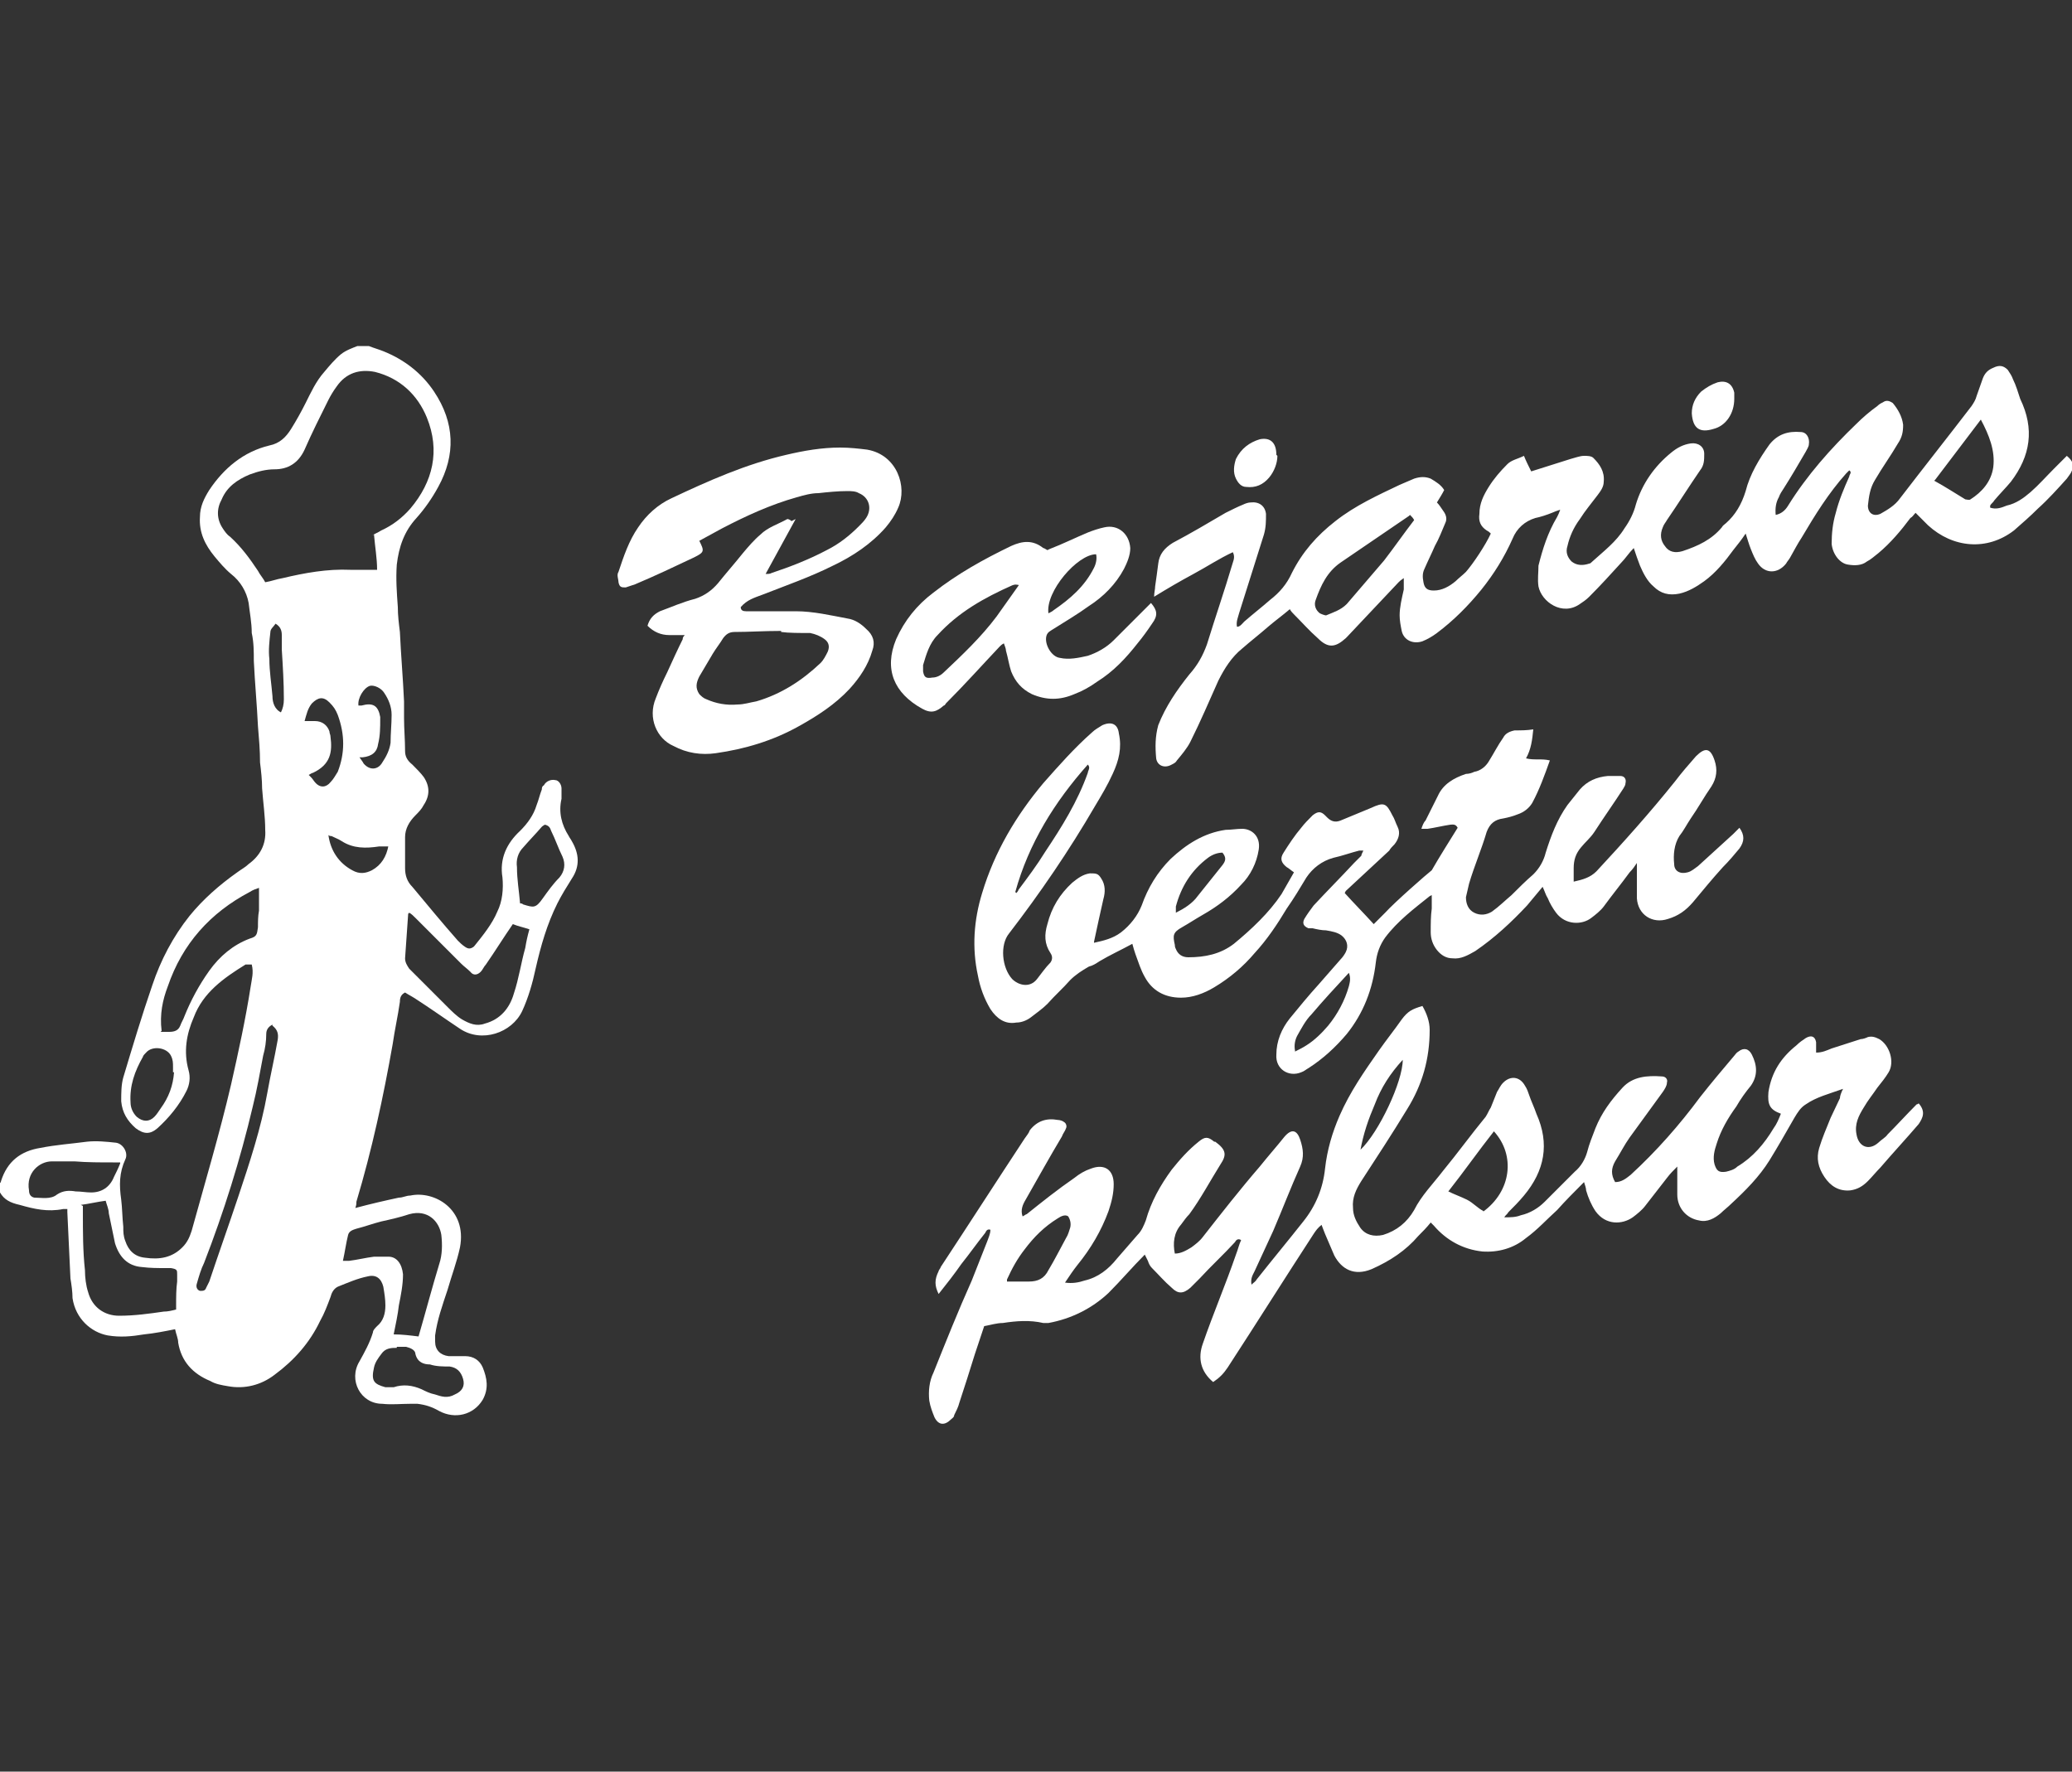 <?xml version="1.0" encoding="UTF-8"?>
<svg id="Layer_1" xmlns="http://www.w3.org/2000/svg" version="1.1" viewBox="0 0 200 171">
  <rect x="0" y="0" width="200" height="171" fill="#333333" stroke="none"/>
  <!-- Generator: Adobe Illustrator 29.7.1, SVG Export Plug-In . SVG Version: 2.1.1 Build 8)  -->
  <path d="M0,114.2c0,0,.1-.1.1-.2.6-1.9,1.9-2.9,3.8-3.2,1.5-.3,3-.4,4.5-.6.9-.1,1.9,0,2.8.1.7.1,1.2,1,.9,1.6-.6,1.3-.6,2.5-.4,3.9.1.8.1,1.7.2,2.6,0,.5,0,.9.2,1.4.3.9.9,1.5,1.9,1.6,1.4.2,2.6,0,3.6-1,.5-.5.7-1,.9-1.6,1.3-4.7,2.7-9.4,3.8-14.1.7-3.1,1.4-6.3,1.9-9.5.1-.7.3-1.3.1-2.1-.2,0-.4,0-.6,0-2.1,1.3-4.1,2.7-5,5.1-.7,1.6-1,3.3-.5,5.1.2.7.1,1.4-.2,2-.7,1.4-1.7,2.6-2.8,3.6-.7.6-1.3.6-2.1,0-.8-.7-1.3-1.5-1.4-2.6,0-.8,0-1.6.2-2.3.9-3,1.8-6,2.8-8.9.8-2.4,2-4.7,3.6-6.7,1.3-1.6,2.9-3,4.6-4.2.4-.3.8-.5,1.1-.8,1.1-.8,1.7-1.9,1.6-3.3,0-1.3-.2-2.6-.3-4,0-.8-.1-1.7-.2-2.5,0-1.2-.1-2.3-.2-3.5-.1-2.1-.3-4.2-.4-6.3,0-.9,0-1.8-.2-2.7,0-1-.2-2-.3-2.9-.2-1.1-.8-2.1-1.7-2.8-.6-.5-1.1-1.1-1.6-1.7-.9-1.1-1.5-2.3-1.4-3.8,0-1,.4-1.8.9-2.6,1.4-2.1,3.3-3.7,5.8-4.3,1-.2,1.6-.8,2.1-1.6.5-.8,1-1.7,1.4-2.5.5-1,1-2.1,1.8-3,.5-.6,1-1.2,1.6-1.7.5-.4,1.1-.6,1.6-.8.4,0,.7,0,1.1,0,.5.2.9.3,1.4.5,2,.8,3.7,2.1,4.9,3.9,2,3,2.1,6.1.4,9.2-.6,1.1-1.3,2.1-2.1,3-1.2,1.3-1.7,2.8-1.9,4.5-.1,1.4,0,2.7.1,4.1,0,.8.1,1.6.2,2.4.1,2.2.3,4.5.4,6.7,0,.5,0,1,0,1.6,0,1.1.1,2.1.1,3.2,0,.5.2.9.7,1.3.4.4.8.8,1.1,1.2.6.9.6,1.8,0,2.7-.2.4-.5.7-.8,1-.6.6-1,1.3-1,2.1,0,1,0,2,0,3,0,.7.2,1.3.7,1.8,1.5,1.8,2.9,3.5,4.4,5.2.2.2.4.4.7.6.3.2.5.2.8,0,0,0,0,0,.1-.1.8-1,1.7-2.1,2.2-3.3.5-1,.6-2.2.5-3.3-.3-1.8.4-3.3,1.7-4.5.7-.7,1.3-1.5,1.6-2.5.2-.5.3-1,.5-1.5,0-.1,0-.3.2-.4.2-.4.7-.6,1.1-.5.3,0,.6.4.6.8,0,.3,0,.7,0,1-.3,1.3,0,2.5.7,3.6.1.2.2.3.3.5.7,1.2.8,2.4,0,3.6-.5.8-1,1.6-1.4,2.4-1,2-1.6,4.1-2.1,6.3-.3,1.4-.7,2.8-1.3,4.1-1,2.1-3.9,3.1-6,1.7-1.5-1-2.9-2-4.3-2.9-.3-.2-.7-.4-1-.6-.4.2-.5.5-.5.9-.2,1.4-.5,2.7-.7,4.1-.9,5.1-2,10.2-3.5,15.2,0,.2,0,.3-.1.6,1.5-.4,2.8-.7,4.2-1,.4,0,.7-.2,1.1-.2,2.3-.5,5.5,1.3,4.8,5-.3,1.4-.8,2.7-1.2,4.1-.5,1.5-1,2.9-1.2,4.4,0,.2,0,.4,0,.6,0,.8.5,1.3,1.3,1.4.5,0,1,0,1.6,0,.8,0,1.4.4,1.7,1.1.4,1,.6,2,0,3.1-.9,1.5-2.7,1.9-4.2,1.1-.7-.4-1.3-.6-2.1-.7-.2,0-.5,0-.7,0-.9,0-1.8.1-2.7,0-2.1,0-3.3-2.3-2.2-4.1.5-.9,1-1.8,1.3-2.8,0-.2.2-.4.4-.6.6-.5.8-1.2.8-2,0-.6-.1-1.2-.2-1.8-.2-.8-.7-1.2-1.5-1-1,.2-1.9.6-2.9,1-.4.2-.6.6-.7,1-.3.8-.6,1.6-1,2.3-1,2.1-2.5,3.8-4.4,5.2-1.3,1-2.9,1.4-4.5,1.1-.6-.1-1.2-.2-1.7-.5-1.7-.7-2.8-1.9-3.1-3.7,0-.4-.2-.8-.3-1.3-1,.2-2,.4-3,.5-1.2.2-2.3.3-3.5.1-1.6-.3-3.1-1.6-3.4-3.6,0-.6-.1-1.3-.2-1.9-.1-2.1-.2-4.3-.3-6.4,0,0,0-.1,0-.3-.1,0-.3,0-.4,0-1.5.3-2.8,0-4.2-.4C1,116.1.4,115.8,0,115.1c0-.3,0-.6,0-.9ZM35.9,51.7c.3-.2.6-.3.9-.5,1.1-.5,2-1.2,2.8-2.1,2.2-2.6,2.9-5.6,1.6-8.8-.9-2.2-2.6-3.8-5-4.4-1.5-.3-2.8.1-3.7,1.4-.3.4-.6.9-.8,1.3-.8,1.6-1.6,3.2-2.3,4.8-.6,1.3-1.6,1.9-2.9,1.9-.8,0-1.6.2-2.4.5-1.2.5-2.2,1.2-2.7,2.4-.5.9-.5,1.9.1,2.8.2.3.4.6.7.8,1.1,1,1.9,2.1,2.7,3.3.2.4.5.7.7,1.1.6-.1,1.1-.3,1.7-.4,2.1-.5,4.3-.9,6.5-.8.6,0,1.3,0,2,0,.2,0,.4,0,.6,0,0-1.1-.2-2.2-.3-3.4ZM39.5,88.1c0,0-.1.1-.1.1-.1,1.4-.2,2.8-.3,4.3,0,.4.2.7.4,1,1.2,1.2,2.5,2.5,3.7,3.7.4.4.9.9,1.4,1.2.7.4,1.4.7,2.2.4,1.5-.4,2.4-1.5,2.8-2.9.5-1.5.7-3,1.1-4.4.1-.6.2-1.1.4-1.8-.6-.2-1.1-.3-1.6-.5-.9,1.3-1.7,2.6-2.6,3.9-.2.2-.3.5-.5.7-.3.3-.7.4-1,0-.3-.3-.6-.5-.9-.8-1.5-1.5-2.9-2.9-4.4-4.4-.2-.2-.4-.4-.6-.5ZM8,116.4c0,.3,0,.5,0,.7,0,1.8,0,3.7.2,5.5,0,.7.1,1.5.3,2.1.4,1.5,1.6,2.3,3,2.3,1.5,0,2.9-.2,4.3-.4.4,0,.8-.1,1.2-.2,0-.2,0-.3,0-.4,0-.8,0-1.6.1-2.3,0-.2,0-.5,0-.7,0-.4,0-.5-.6-.6-.2,0-.4,0-.5,0-.8,0-1.5,0-2.3-.1-1.4-.1-2.2-1-2.6-2.3-.2-1-.4-1.9-.6-2.9,0-.4-.2-.8-.3-1.2-.8.1-1.6.3-2.4.4ZM33,121.7c.3,0,.5,0,.7,0,.8-.1,1.6-.3,2.4-.4.5,0,.9,0,1.4,0,.8,0,1.3.7,1.4,1.7,0,1-.2,2-.4,3-.1.9-.3,1.8-.5,2.8.8,0,1.6.1,2.4.2.7-2.4,1.3-4.7,2-7,.3-.9.3-1.9.2-2.8-.2-1.3-1.3-2.5-3.1-2-.9.3-1.8.5-2.7.7-.8.2-1.6.5-2.4.7-.3.1-.7.2-.8.6-.2.8-.3,1.6-.5,2.5ZM15.5,99.6c.3,0,.6,0,.8,0,.5,0,.9-.1,1.1-.6.1-.3.3-.6.4-.9.6-1.5,1.4-3,2.4-4.4,1-1.4,2.3-2.5,3.9-3.1.7-.2.7-.4.8-1.1,0-.5,0-1.1.1-1.6,0-.7,0-1.4,0-2.2-.3.1-.6.2-.9.4-3.8,2-6.5,5-7.9,9.1-.5,1.3-.8,2.7-.6,4.3ZM26.3,98.9c-.4.2-.6.5-.6.9,0,.7-.1,1.4-.3,2.1-.3,1.6-.6,3.3-1,4.9-1.2,5.1-2.8,10.2-4.7,15.1-.3.6-.5,1.3-.7,2-.1.3,0,.6.3.7.3,0,.5,0,.6-.3.1-.2.2-.4.3-.6.9-2.7,1.9-5.5,2.8-8.2,1.1-3.3,2.2-6.6,2.8-10,.3-1.7.7-3.4,1-5.1.1-.6,0-1-.5-1.4ZM38.3,130.1c-.5,0-1.1,0-1.5.6-.3.4-.6.8-.7,1.3-.3,1.3,0,1.6,1.1,1.9.2,0,.5,0,.8,0,.9-.3,1.8-.2,2.7.2.4.2.8.4,1.3.5.6.2,1.2.4,1.9,0,.7-.3,1-.8.8-1.5-.2-.7-.6-1.1-1.3-1.2-.6,0-1.3,0-1.9-.2-.6,0-1.2-.2-1.4-1,0-.4-.5-.6-.9-.7-.2,0-.5,0-.9,0ZM50.2,87.2c.1,0,.2,0,.3.1,1,.3,1.2.4,1.9-.6.5-.7,1-1.4,1.6-2,.5-.6.6-1.3.3-2-.4-.8-.7-1.7-1.1-2.5-.1-.3-.2-.5-.6-.6,0,0-.2.1-.3.2-.6.7-1.2,1.3-1.8,2-.5.5-.7,1.2-.6,1.9,0,1.2.2,2.3.3,3.5ZM11.6,112.2c-.3,0-.5,0-.7,0-1.2,0-2.5,0-3.7-.1-.7,0-1.5,0-2.2,0-1.2,0-2.5,1.1-2.2,2.8,0,.3.1.6.5.7.7,0,1.6.2,2.2-.3.6-.4,1.2-.4,1.8-.3.5,0,1,.1,1.5.1,1,0,1.8-.5,2.2-1.5.2-.4.4-.8.6-1.3ZM16.7,103.5c0-.2,0-.3,0-.5,0-.4,0-.7-.2-1.1-.4-.8-1.8-1-2.4-.3-.1.1-.3.3-.3.4-.8,1.4-1.3,2.8-1.2,4.4,0,.5.2,1,.6,1.4.6.5,1.2.5,1.7,0,.2-.2.4-.5.6-.8.8-1.1,1.2-2.2,1.3-3.5ZM30,75c.2.2.3.4.4.5.5.6,1.1.5,1.5,0,.3-.3.5-.7.7-1,.7-1.8.7-3.6,0-5.5-.2-.5-.4-.8-.8-1.2-.6-.6-1.1-.5-1.7.1-.4.5-.5,1-.7,1.7.4,0,.7,0,1,0,.7,0,1.2.4,1.4,1,0,.2.1.3.1.5.2,1.5,0,2.7-1.7,3.5-.1,0-.2.1-.4.2ZM34.7,73.1c.2.3.3.4.4.6.6.7,1.4.6,1.8-.1.4-.6.7-1.2.8-1.9,0-.9.1-1.8.1-2.7,0-.8-.3-1.5-.7-2.1-.3-.5-1-.8-1.4-.7-.6.2-1.2,1.2-1.1,1.9,0,0,.2,0,.3,0,1.1-.3,1.6,0,1.8,1.1,0,0,0,.2,0,.2,0,.8,0,1.6-.2,2.4-.1.8-.6,1.2-1.5,1.3,0,0-.2,0-.4,0ZM37.5,81.7c-.4,0-.7,0-.9,0-1.3.2-2.5.2-3.6-.5-.3-.2-.6-.3-1-.5-.1,0-.2,0-.3-.1,0,0,0,0,0,0,.2,1.5,1,2.7,2.3,3.4.7.4,1.3.3,1.9,0,.9-.5,1.4-1.3,1.6-2.4ZM27.1,68.8c.2-.4.3-.8.3-1.3,0-1.6-.1-3.2-.2-4.8,0-.5,0-.9,0-1.4,0-.4-.1-.8-.6-1.1-.2.3-.5.5-.5.8-.1.9-.2,1.8-.1,2.6,0,1.2.2,2.4.3,3.6,0,.6.2,1.3.9,1.6Z" fill="#fff"/>
  <path d="M127.6,118.2c-.4.3-.6.6-.8.9-2.8,4.3-5.5,8.6-8.3,12.9-.4.6-.8,1-1.4,1.4-1.2-1-1.5-2.3-1-3.7,1-2.9,2.2-5.7,3.2-8.6.2-.5.3-1,.5-1.4-.3-.2-.5,0-.6.2-1.1,1.2-2.3,2.3-3.4,3.5-.3.3-.6.6-.9.9-.7.6-1.2.6-1.8,0-.7-.6-1.3-1.3-1.9-1.9-.2-.2-.3-.4-.4-.7-.1-.2-.2-.4-.3-.6-1.2,1.2-2.3,2.5-3.5,3.7-1.6,1.5-3.6,2.5-5.8,2.9-.2,0-.3,0-.5,0-1.3-.3-2.6-.2-3.9,0-.6,0-1.2.2-1.8.3-.3.9-.6,1.8-.9,2.7-.5,1.6-1,3.2-1.5,4.7-.1.4-.3.8-.5,1.2,0,.2-.2.3-.3.4-.6.6-1.2.6-1.6-.2-.2-.5-.4-1-.5-1.6-.1-.9,0-1.9.4-2.7,1.2-3,2.4-6,3.7-8.9.5-1.3,1-2.5,1.5-3.8.1-.3.3-.7.3-1.1-.3-.1-.4.1-.5.3-.8,1-1.5,2-2.3,3-.7,1-1.4,1.9-2.2,2.9-.4-.8-.4-1.4,0-2.2,0-.1.2-.3.2-.4,2.7-4.1,5.4-8.3,8.1-12.4.2-.3.4-.5.5-.8.7-.9,1.6-1.2,2.7-1,.2,0,.5.1.6.2.2.1.3.4.2.6-.1.3-.3.5-.4.8-1.2,2-2.3,4-3.5,6.1-.3.5-.5,1-.3,1.6.1,0,.3-.2.4-.2,1.5-1.2,3-2.4,4.6-3.5.5-.4,1-.7,1.6-.9,1.3-.5,2.2.1,2.2,1.5,0,.9-.2,1.7-.5,2.6-.7,1.9-1.7,3.6-3,5.2-.4.5-.8,1.1-1.2,1.7.7.1,1.3,0,1.9-.2,1.3-.3,2.3-1.1,3.1-2.1.7-.8,1.3-1.5,2-2.3.4-.4.6-.9.8-1.4.5-1.8,1.4-3.4,2.5-4.9.8-1,1.6-1.9,2.6-2.7.6-.5.9-.5,1.5,0,0,0,0,0,.1,0,1.1.8,1.1,1.3.5,2.2-1,1.6-1.9,3.3-3,4.8-.3.3-.5.6-.8,1-.7.8-.8,1.8-.6,2.8.6,0,1.1-.3,1.6-.6.4-.3.8-.6,1.1-1,1.8-2.3,3.6-4.6,5.5-6.8.8-1,1.6-1.9,2.4-2.9.7-.8,1.2-.6,1.5.3.3.9.4,1.7,0,2.6-.9,2-1.7,4.1-2.6,6.2-.6,1.3-1.2,2.6-1.8,3.9-.2.4-.4.7-.3,1.3.2-.2.4-.3.5-.5,1.5-1.9,3-3.7,4.5-5.6,1.2-1.5,1.9-3.2,2.1-5.1.2-1.8.7-3.5,1.4-5.1,1-2.3,2.4-4.3,3.8-6.3.7-1,1.5-2,2.2-3,.6-.8,1-1,2-1.3.4.7.7,1.5.7,2.3,0,2.8-.7,5.3-2.2,7.7-1.4,2.3-2.9,4.6-4.4,6.9-.5.8-.9,1.6-.8,2.6,0,.7.3,1.3.7,1.9.5.7,1.3.9,2.2.7,1.3-.4,2.3-1.2,3-2.4.7-1.4,1.8-2.5,2.8-3.8,1.4-1.7,2.7-3.5,4.1-5.2.2-.3.3-.6.5-.9.2-.5.4-1,.6-1.5.2-.3.3-.6.6-.9.7-.7,1.6-.6,2.1.3.2.3.3.6.4.9.2.6.5,1.2.7,1.8,1.3,2.9.8,5.5-1.2,7.9-.5.6-1,1.1-1.5,1.6-.1.2-.3.3-.4.5.6,0,1.1,0,1.6-.2.9-.2,1.7-.7,2.3-1.3.7-.7,1.3-1.3,2-2,.3-.3.6-.6.9-.9.6-.5,1-1.2,1.2-1.9.2-.8.5-1.5.8-2.3.6-1.5,1.5-2.7,2.6-3.9,1-1.1,2.4-1.2,3.8-1.1.4,0,.6.3.5.6,0,.3-.2.6-.4.9-1.1,1.5-2.1,2.9-3.2,4.4-.5.7-.9,1.5-1.4,2.3-.4.7-.4,1.3,0,2,.6,0,1-.3,1.5-.7,2.5-2.3,4.7-4.8,6.7-7.5,1.1-1.4,2.2-2.7,3.3-4,.1-.1.2-.3.4-.4.5-.4,1-.3,1.3.3.5,1,.6,2-.1,3-.5.6-1,1.3-1.4,2-.8,1.1-1.5,2.3-1.9,3.6-.2.6-.4,1.3-.2,2,.2.6.4.8,1.1.7.4-.1.8-.2,1.1-.5,1.5-.9,2.6-2.2,3.5-3.7.3-.4.5-.9.7-1.4-1.1-.4-1.3-.9-1.2-2.1.3-1.9,1.2-3.3,2.7-4.5.3-.3.6-.5.9-.7.5-.3.9-.2,1,.4,0,.3,0,.6,0,1,.6,0,1-.2,1.5-.4.9-.3,1.9-.6,2.8-.9.2,0,.5-.1.7-.2.4-.1.7,0,1.1.2,1,.6,1.5,2.2.9,3.2-.3.5-.7,1-1.1,1.5-.4.6-.9,1.2-1.3,1.9-.5.8-.9,1.6-.7,2.6,0,0,0,0,0,0,.2,1.2,1.2,1.6,2.1.8.3-.3.7-.5.9-.8.9-.9,1.8-1.9,2.8-2.9,0,0,.1,0,.2-.1.7.8.4,1.4,0,2-1.2,1.4-2.5,2.8-3.7,4.2-.4.4-.8.9-1.2,1.3-.5.5-1,.8-1.7.9-1.1.1-1.9-.4-2.5-1.3-.6-.9-.8-1.8-.5-2.8.3-1,.7-1.9,1.1-2.9.3-.6.6-1.3.9-1.9,0-.2.1-.5.3-.9-1.4.5-2.6.8-3.6,1.5-.5.3-.8.8-1.1,1.3-.8,1.4-1.6,2.8-2.4,4.1-1,1.6-2.3,2.9-3.7,4.2-.3.3-.7.6-1,.9-.6.5-1.3.9-2.1.7-1.2-.2-2.1-1.2-2.1-2.5,0-.5,0-1,0-1.5,0-.4,0-.7,0-1.2-.4.4-.7.7-1,1.1-.7.9-1.4,1.8-2.1,2.7-.3.4-.8.8-1.2,1.1-1,.7-2.6.8-3.6-.6-.4-.6-.7-1.3-.9-2,0-.2-.1-.5-.2-.8-.9.9-1.8,1.8-2.6,2.7-1,.9-1.9,1.9-3,2.7-1.2,1-2.7,1.4-4.2,1.3-1.9-.2-3.5-1.1-4.7-2.5,0,0-.2-.2-.3-.3-.4.5-.8.9-1.2,1.3-1.2,1.4-2.7,2.4-4.5,3.2-1.7.7-2.9,0-3.6-1.3-.3-.7-.6-1.4-.9-2.1-.1-.3-.3-.7-.4-1.1ZM143.1,117c2.8-2,3.2-5.5,1.1-7.8-1.5,1.9-2.9,3.9-4.4,5.8.6.3,1.2.5,1.8.8.6.3,1,.8,1.6,1.1ZM97.2,123.7c.8,0,1.5,0,2.1,0,.9,0,1.5-.3,1.9-1.1.6-1,1.1-2,1.7-3.1.2-.3.3-.7.4-1,.1-.4,0-.8-.2-1.1-.3-.2-.7,0-1,.2-1.3.8-2.3,1.8-3.2,3-.7.9-1.2,1.8-1.7,2.9ZM131.3,111c1.8-1.7,4.1-6.6,4.1-8.7-1.2,1.3-2.1,2.7-2.7,4.3-.6,1.4-1.1,2.8-1.4,4.5Z" fill="#fff"/>
  <path d="M105.6,91c.9-.2,1.8-.4,2.6-1,.9-.7,1.6-1.6,2-2.6.6-1.7,1.5-3.2,2.8-4.5,1.5-1.4,3.2-2.5,5.3-2.8.5,0,1.1-.1,1.6-.1.9,0,1.8.7,1.6,2-.2,1.3-.8,2.5-1.7,3.4-1.1,1.2-2.3,2.1-3.7,2.9-.7.4-1.3.8-2,1.2-.9.5-.9.8-.7,1.7,0,.1,0,.2.1.4.2.5.6.8,1.2.8,1.6,0,3.1-.3,4.4-1.3,1.7-1.4,3.4-3,4.6-4.8.4-.7.8-1.4,1.2-2.1-.3-.2-.5-.4-.7-.5-.5-.4-.7-.8-.3-1.4.5-.8,1.1-1.7,1.7-2.4.3-.4.7-.8,1.1-1.2.5-.4.8-.4,1.2,0,0,0,.1.1.2.2.4.4.8.5,1.3.3,1-.4,1.9-.8,2.9-1.2,1.3-.6,1.5-.5,2.1.7.2.3.3.7.5,1.1.3.6.1,1.2-.3,1.7-.2.2-.4.4-.5.6-1.4,1.3-2.8,2.6-4.2,3.9,0,0,0,0-.1.2.9,1,1.8,1.9,2.8,3,.4-.4.7-.7,1.1-1.1.9-1,4.1-3.8,4.5-4.1.8-1.4,1.7-2.8,2.5-4.1-.2-.4-.5-.3-.7-.3-.7.1-1.5.3-2.2.4-.2,0-.3,0-.6,0,.1-.3.2-.6.4-.8.4-.8.8-1.6,1.2-2.4.5-1.1,1.5-1.7,2.7-2.1.3,0,.6-.1.8-.2.6-.1,1.1-.5,1.4-1,.5-.8.9-1.6,1.4-2.3.2-.4.6-.6,1.1-.7.6,0,1.2,0,1.8-.1-.1,1-.2,1.9-.7,2.8.8.2,1.5,0,2.3.2-.5,1.4-1,2.8-1.7,4.1-.3.5-.8.9-1.4,1.1-.5.2-.9.3-1.4.4-.8.1-1.3.5-1.6,1.3-.5,1.7-1.2,3.3-1.7,5-.1.4-.2.9-.3,1.3,0,.6.2,1.2.8,1.5.6.3,1.2.2,1.7-.1.7-.5,1.3-1.1,1.9-1.6.7-.7,1.4-1.4,2.1-2,.6-.6,1-1.3,1.2-2.1.5-1.6,1.1-3.2,2.1-4.6.4-.5.8-1,1.2-1.5.7-.8,1.6-1.2,2.7-1.3.4,0,.8,0,1.2,0,.4,0,.6.3.5.7,0,.2-.1.3-.2.5-.9,1.4-1.9,2.8-2.8,4.2-.4.6-.9,1-1.3,1.5-.5.6-.7,1.2-.7,2,0,.4,0,.8,0,1.3.9-.2,1.6-.4,2.2-1,2.6-2.8,5.2-5.7,7.6-8.7.6-.8,1.3-1.6,2-2.4.9-.9,1.4-.8,1.8.4.3.9.2,1.7-.3,2.5-.7,1-1.3,2.1-2,3.1-.4.6-.7,1.2-1.1,1.7-.5.8-.6,1.8-.5,2.7,0,.7.6,1,1.3.8.4-.1.7-.4,1-.6,1.1-1,2.3-2.1,3.4-3.1.2-.2.4-.4.6-.6.5.7.5,1.3,0,2-.5.6-1,1.2-1.6,1.8-1,1.1-1.9,2.2-2.9,3.4-.7.8-1.4,1.3-2.4,1.6-1.5.5-2.9-.4-3-2,0-.9,0-1.8,0-2.7,0-.2,0-.5,0-.7-.2.3-.4.6-.7.9-.8,1.1-1.7,2.2-2.5,3.3-.3.4-.8.8-1.2,1.1-.9.7-2.5.7-3.4-.5-.3-.4-.6-.9-.8-1.4-.2-.3-.3-.7-.5-1.1-.5.6-1,1.2-1.5,1.8-1.5,1.6-3.1,3.1-5,4.4-.7.4-1.4.8-2.2.7-.6,0-1.1-.3-1.5-.8-.4-.5-.6-1.1-.6-1.7,0-.8,0-1.6.1-2.3,0-.4,0-.9,0-1.3,0,0-.2.1-.2.1-1.5,1.2-3.1,2.4-4.3,4-.5.7-.8,1.5-.9,2.4-.3,2.6-1.2,4.9-2.8,6.9-1.1,1.3-2.3,2.4-3.7,3.3-.2.1-.4.3-.7.4-1.2.5-2.5-.3-2.4-1.7,0-1.3.5-2.5,1.3-3.5.9-1.1,1.8-2.2,2.8-3.3.7-.8,1.4-1.6,2.1-2.4.2-.2.4-.5.5-.7.3-.6.1-1.2-.4-1.6-.4-.3-.9-.4-1.5-.5-.4,0-.9-.1-1.3-.2-.1,0-.3,0-.4,0-.5-.2-.6-.5-.4-.9.3-.5.6-.9.9-1.3,1.3-1.4,2.6-2.7,3.9-4.1.2-.2.5-.5.7-.7,0-.1.1-.3.2-.5-.2,0-.3,0-.4,0-.8.2-1.6.5-2.5.7-1.1.3-2,1-2.6,1.9-.6,1-1.2,2-1.9,3-.9,1.5-1.9,3-3.1,4.3-1.1,1.3-2.4,2.4-3.9,3.3-1,.6-2.1,1-3.2,1-1.6,0-2.8-.7-3.5-2-.4-.7-.6-1.4-.9-2.2-.1-.3-.2-.6-.3-1-1.1.6-2.2,1.1-3.2,1.7-.3.2-.6.4-1,.5-.7.4-1.3.8-1.8,1.3-.7.8-1.5,1.5-2.2,2.3-.5.5-1.1.9-1.6,1.3-.4.3-.9.5-1.4.5-1.1.2-1.9-.4-2.5-1.3-.6-1-1-2.1-1.2-3.2-.6-2.7-.4-5.4.4-8,1.2-4,3.3-7.5,5.9-10.6,1.5-1.7,3-3.4,4.7-4.9.3-.3.7-.5,1-.7.9-.4,1.5-.1,1.6.8.3,1.4,0,2.6-.6,3.9-.5,1.1-1.1,2.1-1.7,3.1-2.5,4.3-5.3,8.4-8.3,12.3-.9,1.1-.7,3.3.3,4.4.6.6,1.7.9,2.4,0,.4-.5.8-1.1,1.3-1.6.2-.3.2-.6,0-.9-.6-.9-.6-1.8-.3-2.8.4-1.6,1.2-2.9,2.4-4,.5-.4,1-.8,1.7-.9.6,0,.8,0,1.1.5.4.6.4,1.3.2,2-.3,1.3-.6,2.7-.9,4.1ZM98.1,86.2c0,0,.2-.2.2-.3.9-1.2,1.8-2.4,2.6-3.7,1.6-2.4,3.1-4.8,4.1-7.6,0-.2.3-.5,0-.8-3.2,3.6-5.7,7.6-7,12.3ZM125,101.5c.4-.2.8-.4,1.1-.6.8-.5,1.5-1.2,2.1-1.9.9-1.1,1.6-2.4,2-3.8.1-.4.2-.8,0-1.3-1.3,1.4-2.5,2.7-3.6,4-.6.6-1,1.4-1.4,2.1-.2.4-.3.9-.2,1.4ZM118,82.3c-.5,0-1,.2-1.4.5-1.6,1.2-2.6,2.8-3.1,4.7,0,.2,0,.3,0,.6.8-.4,1.6-.9,2.1-1.6.8-1,1.6-2,2.4-3,.3-.4.4-.7,0-1.2Z" fill="#fff"/>
  <path d="M192.1,49c.6.2,1.1,0,1.6-.2.9-.2,1.6-.7,2.3-1.3.8-.7,1.5-1.5,2.3-2.3.4-.4.8-.8,1.2-1.2.6.5.7.9.5,1.4-.1.3-.3.5-.5.8-.9,1-1.8,2-2.8,2.9-.7.7-1.5,1.4-2.3,2.1-2.6,2-5.9,1.7-8.3-.5-.4-.4-.8-.8-1.2-1.2-.2.2-.3.4-.5.5-.9,1.2-1.9,2.4-3.1,3.4-.4.3-.7.6-1.1.8-.5.4-1.2.4-1.8.3-.8-.1-1.5-1-1.6-2,0-1,.1-2,.4-3,.3-1.2.8-2.4,1.3-3.5,0-.2.3-.4,0-.6,0,0-.2.2-.3.3-1.7,1.9-3,4-4.3,6.2-.4.6-.7,1.2-1.1,1.9-.1.2-.3.4-.4.6-.8,1-2,1-2.7,0-.3-.4-.5-.9-.7-1.4-.2-.5-.3-.9-.5-1.5-.4.6-.8,1.1-1.2,1.6-.8,1.1-1.7,2.2-2.8,3-.7.5-1.5,1-2.4,1.2-1,.2-1.8,0-2.5-.7-.6-.5-1-1.3-1.3-2-.2-.5-.4-1.1-.6-1.7-.5.5-.8,1-1.2,1.4-1,1.1-2,2.2-3.1,3.3-.3.3-.6.5-.9.7-1.7,1.2-3.7-.2-4-1.7-.1-.7,0-1.3,0-2,.4-1.6.9-3.2,1.8-4.7.1-.2.2-.4.3-.7-.3.1-.6.2-.8.3-.5.2-1.1.4-1.6.5-1,.3-1.8,1-2.2,2-.8,1.8-1.8,3.4-3,4.9-1.3,1.6-2.7,3-4.3,4.2-.4.3-.9.6-1.4.8-.9.3-1.8-.1-2-1-.1-.5-.2-1-.2-1.5,0-.8.2-1.6.4-2.5,0-.3,0-.7,0-1.1-.3.2-.4.3-.5.4-1.7,1.8-3.3,3.5-5,5.3,0,0,0,0-.1.1-1,.9-1.7,1-2.7,0-.8-.7-1.5-1.5-2.3-2.3-.1-.1-.3-.3-.4-.5-.7.6-1.4,1.1-2.1,1.7-.8.7-1.7,1.4-2.5,2.1-1,.8-1.7,1.9-2.3,3.1-.9,2-1.7,3.9-2.7,5.9-.3.6-.8,1.2-1.3,1.8-.1.2-.3.3-.5.4-.7.4-1.4.1-1.5-.6-.1-1.1-.1-2.1.2-3.2.7-1.8,1.8-3.4,3-4.9.8-.9,1.3-1.8,1.7-2.9.8-2.6,1.7-5.2,2.5-7.9.1-.3.2-.6,0-1-1.3.6-2.5,1.4-3.8,2.1-1.3.7-2.5,1.4-3.8,2.2,0-.4.1-.7.1-1,.1-.7.2-1.4.3-2.2.1-.9.6-1.5,1.4-2,1.7-.9,3.4-1.9,5.1-2.9.6-.3,1.2-.6,1.7-.8.2-.1.5-.2.7-.2.8-.1,1.4.3,1.5,1.1,0,.7,0,1.3-.2,2-.8,2.5-1.6,5.1-2.4,7.6-.1.4-.3.8-.2,1.3.3,0,.5-.3.7-.5.8-.7,1.7-1.4,2.5-2.1.9-.7,1.6-1.5,2.1-2.6,1-2,2.4-3.6,4.2-5,1.9-1.5,4.1-2.5,6.2-3.5.5-.2.9-.4,1.4-.6.6-.2,1.1-.2,1.6,0,.5.3,1,.6,1.3,1.1-.2.4-.4.7-.7,1.2.2.2.4.5.6.8.3.4.4.8.2,1.2-.3.7-.6,1.5-1,2.2-.3.7-.7,1.5-1,2.2-.2.4-.2.8-.1,1.3.1.6.4.8,1,.8.8,0,1.5-.4,2.1-.9.3-.3.7-.6,1-.9.7-.8,1.9-2.6,2.4-3.7-.1-.1-.2-.2-.4-.3-.6-.4-.8-.9-.7-1.6,0-1,.4-1.8.9-2.6.5-.8,1.1-1.5,1.8-2.2.4-.4,1-.5,1.6-.8.2.5.4.9.7,1.5,1.3-.4,2.5-.8,3.8-1.2.4-.1.9-.3,1.3-.3.3,0,.7,0,.9.2.6.6,1.1,1.3,1,2.3,0,.5-.3.9-.6,1.3-.6.8-1.2,1.5-1.7,2.3-.6.8-1,1.7-1.2,2.6-.2.6,0,1.1.4,1.5.5.4,1.1.4,1.7.2.1,0,.2-.1.3-.2,1.1-1,2.3-1.9,3.1-3.2.5-.7.9-1.5,1.1-2.3.6-2,1.8-3.7,3.4-5,.6-.5,1.2-.8,1.9-.9.7-.1,1.3.3,1.3,1,0,.6,0,1.1-.4,1.6-1.1,1.6-2.1,3.2-3.2,4.8-.1.2-.3.4-.4.7-.3.7-.2,1.3.2,1.8.4.6,1,.7,1.7.5,1.5-.5,2.8-1.1,3.8-2.3.1-.2.3-.3.4-.4.9-.8,1.5-1.8,1.9-3.1.4-1.6,1.3-3.1,2.3-4.5.8-1,1.8-1.3,3-1.2.6,0,.9.6.8,1.2,0,.2-.2.5-.3.7-.7,1.2-1.4,2.4-2.1,3.5-.2.3-.4.6-.5.9q-.4.7-.3,1.7c.5-.1.9-.4,1.2-.9,1.8-2.9,4.1-5.5,6.6-7.9.6-.6,1.3-1.2,2-1.7.2-.2.4-.3.6-.4.3-.2.6-.1.9.1.5.6.9,1.3,1,2.1,0,.7-.1,1.2-.5,1.8-.7,1.2-1.5,2.3-2.2,3.5-.5.8-.6,1.6-.7,2.5,0,.7.5,1.1,1.2.8.7-.4,1.4-.8,1.9-1.5,2.3-3,4.6-5.9,6.9-8.9.2-.3.4-.6.5-1,.2-.6.4-1.1.6-1.7.2-.5.5-.8,1-1,.6-.3,1-.2,1.4.2.2.3.4.6.5.9.3.6.5,1.3.7,1.9,1.4,2.9,1,5.5-.9,8-.5.6-1.1,1.2-1.6,1.8-.1.2-.3.3-.4.5ZM136,49.8c-2.2,1.5-4.4,3-6.6,4.5-1.3.9-1.9,2.2-2.4,3.6-.2.5,0,1,.4,1.3.2.1.5.2.6.2.7-.3,1.4-.5,2-1.1,1.2-1.4,2.4-2.8,3.6-4.2,1-1.3,1.9-2.6,2.9-3.9-.1-.2-.2-.3-.4-.5ZM186.7,46.4c1.1.6,2,1.2,3,1.8.1,0,.4.1.5,0,1.1-.7,2-1.7,2.2-3.1.2-1.6-.4-3.1-1.2-4.6-1.5,2-2.9,3.8-4.4,5.8Z" fill="#fff"/>
  <path d="M76.8,50.1c-1,1.8-1.9,3.5-2.9,5.3.3,0,.4,0,.6-.1,1.8-.6,3.6-1.3,5.3-2.2,1.2-.6,2.2-1.4,3.1-2.3.3-.3.5-.5.7-.8.6-.9.3-2-.7-2.4-.3-.2-.8-.2-1.1-.2-.9,0-1.9.1-2.8.2-.7,0-1.4.2-2.1.4-2.5.7-4.9,1.8-7.2,3-.7.4-1.5.8-2.2,1.2.5,1,.5,1.1-.5,1.6-1.9.9-3.8,1.8-5.7,2.6-.3.1-.6.2-.9.3-.4,0-.6,0-.7-.5,0-.3-.2-.7,0-1,.5-1.5,1-3,1.9-4.3.8-1.2,1.9-2.2,3.2-2.8,3.6-1.7,7.2-3.3,11.1-4.2,1.7-.4,3.4-.7,5.2-.7.9,0,1.8.1,2.6.2,2.9.5,3.9,3.6,3,5.6-.3.7-.7,1.3-1.2,1.9-1.4,1.6-3.2,2.8-5.1,3.7-2.2,1.1-4.5,1.9-6.8,2.8-.8.3-1.5.5-2.1,1.2,0,.3.2.4.5.4.5,0,.9,0,1.4,0,1.1,0,2.3,0,3.4,0,1.7,0,3.4.4,5,.7.7.1,1.3.5,1.8,1,.7.6.9,1.3.6,2.1-.4,1.4-1.2,2.6-2.2,3.7-1.4,1.5-3.1,2.6-4.9,3.6-2.5,1.4-5.2,2.2-8,2.6-1.4.2-2.8,0-4.1-.7-1.6-.7-2.5-2.7-1.7-4.6.3-.8.7-1.7,1.1-2.5.5-1.1,1-2.2,1.5-3.2,0-.1,0-.2.2-.4-.5,0-1,0-1.5,0-.8,0-1.5-.3-2.1-.9.2-.7.6-1.1,1.2-1.4,1.1-.4,2.2-.9,3.4-1.2.9-.3,1.6-.8,2.2-1.5.8-1,1.6-1.9,2.4-2.9.5-.6,1.1-1.3,1.7-1.8.7-.7,1.7-1,2.6-1.5,0,0,.2,0,.4.2ZM75.4,60.9c-1.7,0-3.1.1-4.5.1-.5,0-.8.2-1.1.6-.3.5-.7,1-1,1.5-.4.7-.9,1.5-1.3,2.2-.3.6-.4,1.1,0,1.7.2.2.4.4.7.5.9.4,1.9.6,3,.5.6,0,1.2-.2,1.8-.3,2.4-.7,4.4-2,6.2-3.7.3-.3.5-.7.7-1.1.2-.5.1-.9-.3-1.2-.4-.3-.9-.5-1.4-.6-1,0-2.1,0-2.8-.1Z" fill="#fff"/>
  <path d="M101.3,53c1.3-.5,2.5-1.1,3.7-1.6.5-.2,1.1-.4,1.6-.5,1.3-.3,2.4.6,2.5,2,0,.7-.3,1.4-.6,2-.8,1.5-2,2.7-3.4,3.6-1.1.8-2.3,1.5-3.4,2.2-.3.2-.6.3-.7.7-.2.8.5,2,1.3,2.1.9.2,1.8,0,2.7-.2.9-.3,1.8-.8,2.5-1.5,1.1-1.1,2.2-2.2,3.3-3.3.1-.1.2-.2.3-.3.6.7.7,1.2.1,2-.4.6-.9,1.3-1.4,1.9-1.1,1.4-2.3,2.7-3.9,3.7-.7.5-1.4.9-2.2,1.2-1.4.6-2.7.6-4.1,0-1-.5-1.6-1.2-2-2.2-.2-.6-.3-1.3-.5-2,0-.2-.1-.4-.2-.7-.2.1-.3.2-.4.3-1.7,1.8-3.4,3.7-5.2,5.5,0,0-.1.2-.2.2-.7.6-1.2.8-2.1.3-2.7-1.5-3.7-3.8-2.5-6.7.8-1.8,2-3.3,3.6-4.5,2.3-1.8,4.8-3.2,7.5-4.5,1.1-.5,2.1-.6,3.1.2.1,0,.2.1.4.2ZM98.5,56.5c-.5-.1-.5-.1-.8,0-2.7,1.2-5.2,2.6-7.2,4.8-.8.8-1.1,1.9-1.4,2.9,0,.2,0,.4,0,.6.1.6.3.7.9.6.4,0,.8-.2,1.1-.5,1.8-1.7,3.6-3.4,5.1-5.4.7-1,1.5-2.1,2.2-3.1ZM101.2,59.2c.2-.1.4-.2.5-.3,1.6-1.1,3-2.3,3.9-4.1.2-.4.3-.9.2-1.3-1.8,0-4.9,3.6-4.6,5.7Z" fill="#fff"/>
  <path d="M123.3,44c0,.7-.3,1.5-.8,2.1-.6.7-1.3,1-2.2.9-.5,0-.8-.4-1-.8-.3-.6-.2-1.3,0-1.9.5-1,1.3-1.6,2.3-1.9,1-.2,1.6.3,1.6,1.5Z" fill="#fff"/>
  <path d="M167.4,38.5c0,1.4-.8,2.6-2,2.9-1.3.4-2,0-2.1-1.5,0-.8.3-1.5.9-2.1.5-.4,1-.7,1.6-.9.8-.2,1.4.1,1.6,1,0,.2,0,.4,0,.5Z" fill="#fff"/>
</svg>